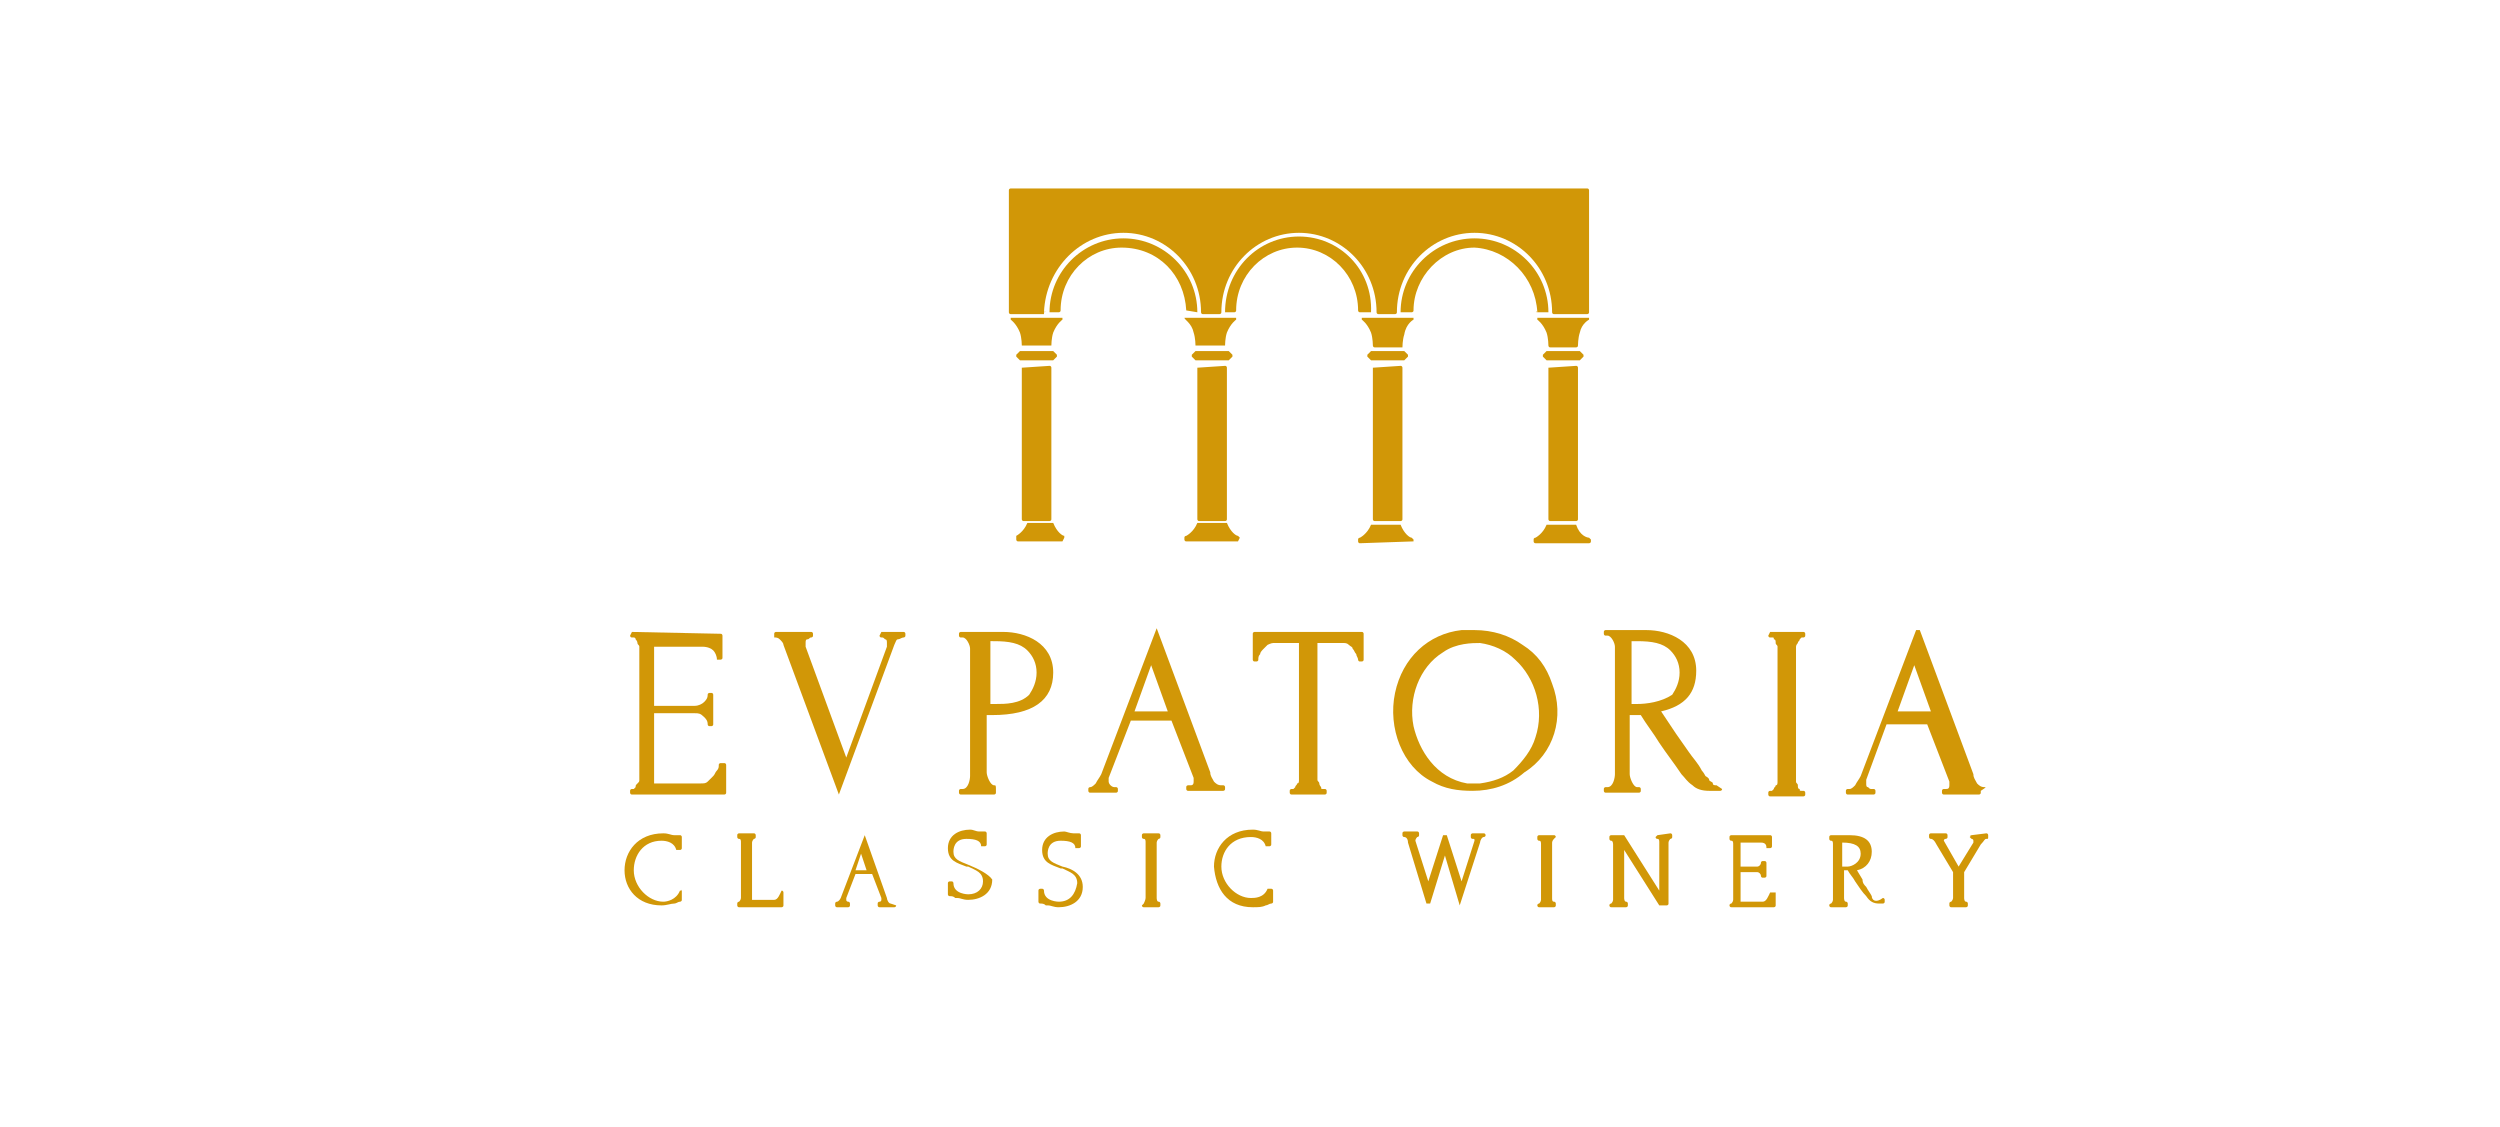 <?xml version="1.0" encoding="utf-8"?>
<!-- Generator: Adobe Illustrator 26.2.1, SVG Export Plug-In . SVG Version: 6.00 Build 0)  -->
<svg version="1.1" id="Layer_3" xmlns="http://www.w3.org/2000/svg" xmlns:xlink="http://www.w3.org/1999/xlink" x="0px" y="0px"
	 viewBox="0 0 135.3 61" style="enable-background:new 0 0 135.3 61;" xml:space="preserve">
<style type="text/css">
	.st0{fill:#D19707;}
</style>
<g>
	<path class="st0" d="M84,37c-0.3-0.9-0.8-1.6-1.6-2.1c-0.7-0.5-1.6-0.8-2.6-0.8c-0.2,0-0.5,0-0.7,0c-1.8,0.2-3.2,1.5-3.6,3.4
		c-0.4,1.9,0.4,4,2,4.8c0.7,0.4,1.4,0.5,2.2,0.5c1,0,2-0.3,2.8-1C84.1,40.8,84.7,38.8,84,37z M83.1,39.9c-0.2,0.7-0.7,1.3-1.2,1.8
		c-0.5,0.4-1.1,0.6-1.8,0.7l0,0c-0.1,0-0.1,0-0.2,0c-0.2,0-0.3,0-0.5,0c-1.7-0.3-2.6-1.8-2.9-3.1c-0.3-1.5,0.3-3.2,1.6-4
		c0.7-0.5,1.6-0.5,2-0.5c0.7,0.1,1.4,0.4,1.9,0.9C83.1,36.7,83.6,38.4,83.1,39.9z"/>
	<path class="st0" d="M34.2,34.2C34.2,34.2,34.1,34.2,34.2,34.2l-0.1,0.2c0,0,0,0.1,0.1,0.1h0.1c0,0,0.1,0,0.1,0.1
		c0,0,0.1,0.1,0.1,0.2c0,0.1,0.1,0.1,0.1,0.2c0,0.1,0,0.1,0,0.2V42c0,0.1,0,0.1,0,0.2s0,0.1-0.1,0.2s-0.1,0.1-0.1,0.2
		c0,0-0.1,0.1-0.1,0.1h-0.1c0,0-0.1,0-0.1,0.1v0.1c0,0,0,0.1,0.1,0.1h5c0,0,0.1,0,0.1-0.1v-1.5c0,0,0-0.1-0.1-0.1H39
		c0,0-0.1,0-0.1,0.1c0,0.1,0,0.2-0.1,0.3s-0.1,0.2-0.2,0.3c-0.1,0.1-0.2,0.2-0.3,0.3c-0.1,0.1-0.2,0.1-0.4,0.1h-2.5v-3.8h2.2
		c0.2,0,0.3,0,0.5,0.2c0.1,0.1,0.2,0.2,0.2,0.4c0,0,0,0.1,0.1,0.1h0.1c0,0,0.1,0,0.1-0.1v-1.6c0,0,0-0.1-0.1-0.1h-0.1
		c0,0-0.1,0-0.1,0.1c0,0.2-0.1,0.3-0.2,0.4s-0.3,0.2-0.5,0.2h-2.2v-3.2h2.6c0.3,0,0.5,0.1,0.6,0.2c0.1,0.1,0.2,0.3,0.2,0.5
		c0,0,0,0,0.1,0h0.1c0,0,0.1,0,0.1-0.1v-1.2c0,0,0-0.1-0.1-0.1L34.2,34.2L34.2,34.2z"/>
	<path class="st0" d="M47.7,34.2C47.7,34.2,47.7,34.2,47.7,34.2l-0.1,0.2c0,0,0,0.1,0.1,0.1c0.1,0,0.1,0,0.2,0.1
		c0.1,0,0.1,0.1,0.1,0.2c0,0,0,0,0,0.1s0,0.1,0,0.1l-2.2,6l-2.2-6c0-0.1,0-0.1,0-0.2c0-0.1,0-0.2,0.1-0.2c0.1,0,0.1-0.1,0.2-0.1
		c0,0,0.1,0,0.1-0.1v-0.1c0,0,0-0.1-0.1-0.1H42c0,0-0.1,0-0.1,0.1v0.1c0,0,0,0.1,0,0.1c0.1,0,0.2,0,0.3,0.1s0.2,0.2,0.2,0.3l3,8.1
		c0,0,0,0,0,0s0,0,0,0l3-8.1c0.1-0.2,0.1-0.3,0.2-0.3s0.2-0.1,0.3-0.1c0,0,0.1,0,0.1-0.1v-0.1c0,0,0-0.1-0.1-0.1L47.7,34.2
		L47.7,34.2z"/>
	<path class="st0" d="M61.2,39h2.2l1.2,3.1c0,0.1,0,0.1,0,0.2c0,0.2-0.1,0.2-0.2,0.2h-0.1c0,0-0.1,0-0.1,0.1v0.1c0,0,0,0.1,0.1,0.1
		h1.9c0,0,0.1,0,0.1-0.1v-0.1c0,0,0-0.1-0.1-0.1h-0.1c-0.2,0-0.3-0.1-0.4-0.2c-0.1-0.2-0.2-0.3-0.2-0.5l-2.9-7.8c0,0,0,0,0,0
		s0,0,0,0l-3,7.9c-0.1,0.2-0.2,0.3-0.3,0.5c-0.1,0.1-0.2,0.2-0.3,0.2H59c0,0-0.1,0-0.1,0.1v0.1c0,0,0,0.1,0.1,0.1h1.4
		c0,0,0.1,0,0.1-0.1v-0.1c0,0,0-0.1-0.1-0.1h-0.1c0,0-0.1,0-0.2-0.1c0,0-0.1-0.1-0.1-0.2c0,0,0-0.1,0-0.2L61.2,39z M62.3,36l0.9,2.5
		h-1.8L62.3,36z"/>
	<path class="st0" d="M72.7,34.8c0.1,0,0.2,0,0.3,0.1c0.1,0.1,0.2,0.1,0.2,0.2c0.1,0.1,0.1,0.2,0.2,0.3c0,0.1,0.1,0.2,0.1,0.3
		c0,0,0,0.1,0.1,0.1h0.1c0,0,0.1,0,0.1-0.1v-1.4c0,0,0-0.1-0.1-0.1h-5.8c0,0-0.1,0-0.1,0.1v1.4c0,0,0,0.1,0.1,0.1H68
		c0,0,0.1,0,0.1-0.1c0-0.1,0-0.2,0.1-0.3c0-0.1,0.1-0.2,0.2-0.3c0.1-0.1,0.2-0.2,0.2-0.2s0.2-0.1,0.3-0.1h1.4v7.2c0,0.1,0,0.1,0,0.2
		c0,0.1,0,0.2-0.1,0.2c0,0.1-0.1,0.1-0.1,0.2c0,0-0.1,0.1-0.1,0.1h-0.1c0,0-0.1,0-0.1,0.1v0.1c0,0,0,0.1,0.1,0.1h1.8
		c0,0,0.1,0,0.1-0.1v-0.1c0,0,0-0.1-0.1-0.1h-0.1c-0.1,0-0.1,0-0.1-0.1c0,0-0.1-0.1-0.1-0.2c0-0.1-0.1-0.1-0.1-0.2
		c0-0.1,0-0.2,0-0.2v-7.2H72.7z"/>
	<path class="st0" d="M95.8,34.2C95.8,34.2,95.7,34.2,95.8,34.2l-0.1,0.2c0,0,0,0.1,0.1,0.1h0.1c0.1,0,0.1,0,0.1,0.1
		c0.1,0,0.1,0.1,0.1,0.2c0,0.1,0.1,0.1,0.1,0.2c0,0.1,0,0.1,0,0.2v6.9c0,0.1,0,0.1,0,0.2c0,0.1,0,0.2-0.1,0.2c0,0.1-0.1,0.1-0.1,0.2
		c0,0-0.1,0.1-0.1,0.1h-0.1c0,0-0.1,0-0.1,0.1v0.1c0,0,0,0.1,0.1,0.1h1.8c0,0,0.1,0,0.1-0.1v-0.1c0,0,0-0.1-0.1-0.1h-0.1
		c-0.1,0-0.1,0-0.1-0.1c-0.1,0-0.1-0.1-0.1-0.2c0-0.1-0.1-0.1-0.1-0.2c0-0.1,0-0.2,0-0.2v-6.9c0,0,0-0.1,0-0.2s0.1-0.2,0.1-0.2
		c0-0.1,0.1-0.1,0.1-0.2c0,0,0.1-0.1,0.1-0.1h0.1c0,0,0.1,0,0.1-0.1v-0.1c0,0,0-0.1-0.1-0.1H95.8z"/>
	<path class="st0" d="M107.4,42.6L107.4,42.6c-0.2,0-0.3-0.1-0.4-0.2c-0.1-0.2-0.2-0.3-0.2-0.5l-2.9-7.8c0,0,0,0-0.1,0
		c0,0,0,0-0.1,0l-3,7.9c-0.1,0.2-0.2,0.3-0.3,0.5c-0.1,0.1-0.2,0.2-0.3,0.2h-0.1c0,0-0.1,0-0.1,0.1v0.1c0,0,0,0.1,0.1,0.1h1.4
		c0,0,0.1,0,0.1-0.1v-0.1c0,0,0-0.1-0.1-0.1h-0.1c-0.1,0-0.1,0-0.2-0.1c-0.1,0-0.1-0.1-0.1-0.2c0,0,0-0.1,0-0.2l1.1-3h2.2l1.2,3.1
		c0,0.1,0,0.1,0,0.2c0,0.2-0.1,0.2-0.2,0.2h-0.1c0,0-0.1,0-0.1,0.1v0.1c0,0,0,0.1,0.1,0.1h1.9c0,0,0.1,0,0.1-0.1v-0.1
		C107.5,42.6,107.5,42.6,107.4,42.6z M102.7,38.5l0.9-2.5l0.9,2.5H102.7z"/>
	<path class="st0" d="M53.8,42.5c-0.2,0-0.4-0.5-0.4-0.7V39c0-0.1,0-0.2,0-0.3h0.3c2.2,0,3.3-0.8,3.3-2.3c0-1.6-1.5-2.2-2.7-2.2H52
		c0,0-0.1,0-0.1,0.1v0.1c0,0,0,0.1,0.1,0.1h0.1c0.2,0,0.4,0.4,0.4,0.6v6.9c0,0.2-0.1,0.7-0.4,0.7H52c0,0-0.1,0-0.1,0.1v0.1
		c0,0,0,0.1,0.1,0.1h1.8c0,0,0.1,0,0.1-0.1v-0.1C53.9,42.5,53.9,42.5,53.8,42.5C53.8,42.5,53.8,42.5,53.8,42.5z M53.8,34.7
		L53.8,34.7c0.8,0,1.4,0.1,1.8,0.5c0.3,0.3,0.5,0.7,0.5,1.2c0,0.5-0.2,0.9-0.4,1.2c-0.5,0.5-1.3,0.5-1.8,0.5h-0.3v-3.4L53.8,34.7
		L53.8,34.7z"/>
	<path class="st0" d="M92.9,42.5c-0.1,0-0.2,0-0.2-0.1s-0.2-0.1-0.2-0.2s-0.2-0.2-0.2-0.2s-0.1-0.2-0.2-0.3c-0.2-0.4-0.5-0.7-0.7-1
		c-0.2-0.3-0.5-0.7-0.7-1l-0.8-1.2c1.3-0.3,1.9-1,1.9-2.2c0-1.6-1.5-2.2-2.7-2.2h-2.2c0,0-0.1,0-0.1,0.1v0.1c0,0,0,0.1,0.1,0.1h0.1
		c0.2,0,0.4,0.4,0.4,0.6v6.9c0,0.2-0.1,0.7-0.4,0.7h-0.1c0,0-0.1,0-0.1,0.1v0.1c0,0,0,0.1,0.1,0.1h1.8c0,0,0.1,0,0.1-0.1v-0.1
		c0,0,0-0.1-0.1-0.1h-0.1c-0.2,0-0.4-0.5-0.4-0.7v-1.8c0-0.4,0-0.7,0-1.1c0-0.1,0-0.2,0-0.3h0.3c0.1,0,0.1,0,0.2,0h0.1
		c0.3,0.5,0.7,1,1,1.5c0.4,0.6,0.8,1.1,1.2,1.7c0.2,0.2,0.3,0.4,0.6,0.6c0.2,0.2,0.5,0.3,0.9,0.3h0.6c0,0,0.1,0,0.1-0.1L92.9,42.5
		C93,42.5,93,42.5,92.9,42.5C93,42.5,92.9,42.5,92.9,42.5z M88.6,38.1h-0.3v-3.4h0.3c0.8,0,1.4,0.1,1.8,0.5c0.3,0.3,0.5,0.7,0.5,1.2
		c0,0.5-0.2,0.9-0.4,1.2C89.9,38,89.1,38.1,88.6,38.1z"/>
	<path class="st0" d="M55.2,18c0.1,0.3,0.1,0.7,0.1,0.7c0,0,0,0,0.1,0h1.4c0,0,0.1,0,0.1,0c0,0,0-0.4,0.1-0.7
		c0.2-0.5,0.5-0.7,0.5-0.7c0,0,0,0,0-0.1c0,0,0,0,0,0h-2.8c0,0,0,0,0,0c0,0,0,0,0,0.1C54.7,17.3,55,17.5,55.2,18z"/>
	<path class="st0" d="M55.3,19.9v8.2c0,0,0,0.1,0.1,0.1h1.4c0,0,0.1,0,0.1-0.1v-8.2c0,0,0-0.1-0.1-0.1L55.3,19.9
		C55.3,19.8,55.3,19.9,55.3,19.9z"/>
	<path class="st0" d="M57,19.5l0.2-0.2c0,0,0,0,0-0.1L57,19c0,0,0,0,0,0h-1.8c0,0,0,0,0,0l-0.2,0.2c0,0,0,0.1,0,0.1l0.2,0.2
		c0,0,0,0,0,0L57,19.5C57,19.6,57,19.6,57,19.5z"/>
	<path class="st0" d="M57.5,29.3C57.5,29.3,57.5,29.3,57.5,29.3l0.1-0.2c0,0,0,0,0-0.1c-0.1,0-0.4-0.2-0.6-0.7c0,0,0,0,0,0h-1.4
		c0,0,0,0,0,0c-0.2,0.5-0.6,0.7-0.6,0.7c0,0,0,0,0,0.1v0.1c0,0,0,0.1,0.1,0.1H57.5z"/>
	<path class="st0" d="M64.1,17.2C64.1,17.2,64.1,17.2,64.1,17.2c0,0.1,0.4,0.3,0.5,0.8c0.1,0.3,0.1,0.7,0.1,0.7c0,0,0,0,0.1,0h1.4
		c0,0,0.1,0,0.1,0c0,0,0-0.4,0.1-0.7c0.2-0.5,0.5-0.7,0.5-0.7c0,0,0,0,0-0.1c0,0,0,0-0.1,0L64.1,17.2C64.2,17.2,64.2,17.2,64.1,17.2
		z"/>
	<path class="st0" d="M64.8,19.9v8.2c0,0,0,0.1,0.1,0.1h1.4c0,0,0.1,0,0.1-0.1v-8.2c0,0,0-0.1-0.1-0.1L64.8,19.9
		C64.8,19.8,64.8,19.9,64.8,19.9z"/>
	<path class="st0" d="M66.5,19.5l0.2-0.2c0,0,0,0,0-0.1L66.5,19c0,0,0,0,0,0h-1.8c0,0,0,0,0,0l-0.2,0.2c0,0,0,0.1,0,0.1l0.2,0.2
		c0,0,0,0,0,0L66.5,19.5C66.5,19.6,66.5,19.6,66.5,19.5z"/>
	<path class="st0" d="M67,29.3C67,29.3,67,29.3,67,29.3l0.1-0.2c0,0,0,0-0.1-0.1c-0.1,0-0.4-0.2-0.6-0.7c0,0,0,0-0.1,0h-1.4
		c0,0,0,0-0.1,0c-0.2,0.5-0.6,0.7-0.6,0.7c0,0-0.1,0-0.1,0.1v0.1c0,0,0,0.1,0.1,0.1H67z"/>
	<path class="st0" d="M76.5,17.3C76.5,17.3,76.5,17.2,76.5,17.3c0-0.1,0-0.1,0-0.1h-2.7c0,0-0.1,0-0.1,0c0,0,0,0,0,0.1
		c0,0,0.3,0.2,0.5,0.7c0.1,0.3,0.1,0.7,0.1,0.7c0,0,0,0.1,0.1,0.1h1.4c0,0,0.1,0,0.1,0c0,0,0-0.4,0.1-0.7
		C76.1,17.5,76.5,17.3,76.5,17.3z"/>
	<path class="st0" d="M74.3,19.9v8.2c0,0,0,0.1,0.1,0.1h1.4c0,0,0.1,0,0.1-0.1v-8.2c0,0,0-0.1-0.1-0.1L74.3,19.9
		C74.3,19.8,74.3,19.9,74.3,19.9z"/>
	<path class="st0" d="M76,19.5l0.2-0.2c0,0,0,0,0-0.1L76,19c0,0,0,0,0,0h-1.8c0,0,0,0,0,0l-0.2,0.2c0,0,0,0.1,0,0.1l0.2,0.2
		c0,0,0,0,0,0L76,19.5C76,19.6,76,19.6,76,19.5z"/>
	<path class="st0" d="M76.5,29.3v-0.1c0,0,0,0-0.1-0.1c-0.1,0-0.4-0.2-0.6-0.7c0,0,0,0-0.1,0h-1.4c0,0,0,0-0.1,0
		c-0.2,0.5-0.6,0.7-0.6,0.7c0,0-0.1,0-0.1,0.1v0.1c0,0,0,0.1,0.1,0.1L76.5,29.3C76.5,29.3,76.5,29.3,76.5,29.3z"/>
	<path class="st0" d="M86,17.3C86,17.3,86,17.2,86,17.3c0-0.1,0-0.1,0-0.1h-2.7c0,0-0.1,0-0.1,0c0,0,0,0,0,0.1c0,0,0.3,0.2,0.5,0.7
		c0.1,0.3,0.1,0.7,0.1,0.7c0,0,0,0.1,0.1,0.1h1.4c0,0,0.1,0,0.1-0.1c0,0,0-0.4,0.1-0.7C85.6,17.5,86,17.3,86,17.3z"/>
	<path class="st0" d="M83.8,19.9v8.2c0,0,0,0.1,0.1,0.1h1.4c0,0,0.1,0,0.1-0.1v-8.2c0,0,0-0.1-0.1-0.1L83.8,19.9
		C83.8,19.8,83.8,19.9,83.8,19.9z"/>
	<path class="st0" d="M85.5,19.5l0.2-0.2c0,0,0,0,0-0.1L85.5,19c0,0,0,0,0,0h-1.8c0,0,0,0,0,0l-0.2,0.2c0,0,0,0.1,0,0.1l0.2,0.2
		c0,0,0,0,0,0L85.5,19.5C85.5,19.6,85.5,19.6,85.5,19.5z"/>
	<path class="st0" d="M85.3,28.4C85.3,28.4,85.3,28.4,85.3,28.4l-1.5,0c0,0,0,0-0.1,0c-0.2,0.5-0.6,0.7-0.6,0.7c0,0-0.1,0-0.1,0.1
		v0.1c0,0,0,0.1,0.1,0.1H86c0,0,0.1,0,0.1-0.1v-0.1c0,0,0,0-0.1-0.1C85.9,29.1,85.5,29,85.3,28.4z"/>
	<path class="st0" d="M64.2,16.8C64.2,16.8,64.2,16.9,64.2,16.8l0.6,0.1c0,0,0,0,0,0s0,0,0,0c0-2.2-1.8-4-4-4s-4,1.8-4,4
		c0,0,0,0,0,0c0,0,0,0,0,0h0.5c0,0,0.1,0,0.1-0.1c0-1.9,1.5-3.4,3.3-3.4C62.7,13.4,64.1,14.9,64.2,16.8z"/>
	<path class="st0" d="M56.5,16.9C56.6,16.9,56.6,16.8,56.5,16.9c0.1-2.4,2-4.3,4.3-4.3s4.2,1.9,4.2,4.3c0,0,0,0.1,0.1,0.1H66
		c0,0,0.1,0,0.1-0.1c0-2.4,1.9-4.3,4.2-4.3c2.3,0,4.2,1.9,4.2,4.3c0,0,0,0.1,0.1,0.1h0.9c0,0,0.1,0,0.1-0.1c0-2.4,1.9-4.3,4.2-4.3
		s4.2,1.9,4.2,4.3c0,0,0,0.1,0.1,0.1h1.8c0,0,0.1,0,0.1-0.1v-6.6c0,0,0-0.1-0.1-0.1H54.7c0,0-0.1,0-0.1,0.1v6.6c0,0,0,0.1,0.1,0.1
		H56.5z"/>
	<path class="st0" d="M70.3,12.8c-2.2,0-4,1.8-4,4.1c0,0,0,0,0,0c0,0,0,0,0,0h0.5c0,0,0.1,0,0.1-0.1c0-1.9,1.5-3.4,3.3-3.4
		s3.3,1.5,3.3,3.4c0,0,0,0.1,0.1,0.1h0.6c0,0,0,0,0,0s0,0,0,0C74.3,14.6,72.5,12.8,70.3,12.8z"/>
	<path class="st0" d="M83.2,16.9h0.6c0,0,0,0,0,0s0,0,0,0c0-2.2-1.8-4-4-4s-4,1.8-4,4c0,0,0,0,0,0c0,0,0,0,0,0h0.6
		c0,0,0.1,0,0.1-0.1c0-1.8,1.5-3.4,3.3-3.4C81.6,13.5,83.1,15,83.2,16.9C83.1,16.8,83.1,16.9,83.2,16.9z"/>
	<path class="st0" d="M36.8,48.2C36.8,48.2,36.8,48.2,36.8,48.2c-0.2,0.5-0.7,0.6-0.9,0.6c-0.8,0-1.6-0.8-1.6-1.7
		c0-0.8,0.5-1.6,1.5-1.6c0.3,0,0.7,0.1,0.8,0.5c0,0,0,0,0.1,0h0.1c0,0,0.1,0,0.1-0.1v-0.6c0,0,0-0.1-0.1-0.1c-0.1,0-0.2,0-0.3,0h0
		c-0.2,0-0.3-0.1-0.6-0.1c-1.4,0-2.1,1-2.1,2c0,1,0.7,1.9,2,1.9c0.3,0,0.5-0.1,0.7-0.1l0,0c0.1,0,0.2-0.1,0.3-0.1c0,0,0.1,0,0.1-0.1
		v-0.6C36.9,48.2,36.9,48.2,36.8,48.2L36.8,48.2L36.8,48.2z"/>
	<path class="st0" d="M42.3,48.2C42.2,48.2,42.2,48.2,42.3,48.2c-0.1,0.2-0.2,0.5-0.4,0.5h-1.2v-3.1c0-0.1,0.1-0.2,0.1-0.2h0
		c0,0,0.1,0,0.1-0.1v-0.1c0,0,0-0.1-0.1-0.1h-0.8c0,0-0.1,0-0.1,0.1v0.1c0,0,0,0.1,0.1,0.1h0c0.1,0,0.1,0.1,0.1,0.2v3
		c0,0.1-0.1,0.2-0.1,0.2h0c0,0-0.1,0-0.1,0.1V49c0,0,0,0.1,0.1,0.1h2.3c0,0,0.1,0,0.1-0.1v-0.7C42.4,48.3,42.4,48.2,42.3,48.2
		L42.3,48.2L42.3,48.2z"/>
	<path class="st0" d="M48.2,48.9c-0.1,0-0.2-0.2-0.2-0.3l0,0l-1.2-3.4c0,0,0,0,0,0s0,0,0,0l-1.3,3.4c-0.1,0.2-0.2,0.2-0.2,0.2h0
		c0,0-0.1,0-0.1,0.1V49c0,0,0,0.1,0.1,0.1h0.6c0,0,0.1,0,0.1-0.1v-0.1c0,0,0-0.1-0.1-0.1h0c0,0-0.1,0-0.1-0.1c0,0,0,0,0-0.1l0.5-1.3
		h0.9l0.5,1.3c0,0,0,0,0,0.1c0,0,0,0.1-0.1,0.1h0c0,0-0.1,0-0.1,0.1V49c0,0,0,0.1,0.1,0.1h0.8c0,0,0.1,0,0.1-0.1L48.2,48.9
		C48.3,48.9,48.3,48.9,48.2,48.9L48.2,48.9L48.2,48.9z M46.3,47.1l0.3-0.9l0.3,0.9H46.3z"/>
	<path class="st0" d="M52.4,46.8L52.4,46.8L52.4,46.8L52.4,46.8L52.4,46.8L52.4,46.8L52.4,46.8c-0.5-0.2-0.8-0.3-0.8-0.7
		c0-0.1,0-0.7,0.7-0.7c0.5,0,0.8,0.1,0.8,0.4c0,0,0,0,0.1,0h0.1c0,0,0.1,0,0.1-0.1v-0.6c0,0,0-0.1-0.1-0.1c-0.1,0-0.2,0-0.3,0
		c-0.2,0-0.3-0.1-0.5-0.1c-0.6,0-1.2,0.3-1.2,1c0,0.7,0.5,0.8,1,1l0.1,0c0.4,0.2,0.8,0.3,0.8,0.8c0,0.4-0.3,0.7-0.8,0.7
		c0,0-0.8,0-0.8-0.6c0,0,0-0.1-0.1-0.1h-0.1c0,0-0.1,0-0.1,0.1v0.6c0,0,0,0.1,0.1,0.1c0.1,0,0.2,0,0.3,0.1c0,0,0.1,0,0.1,0
		c0.2,0,0.3,0.1,0.6,0.1c0.6,0,1.3-0.3,1.3-1.1C53.5,47.3,52.9,47,52.4,46.8z"/>
	<path class="st0" d="M57.3,48.8c0,0-0.8,0-0.8-0.6c0,0,0-0.1-0.1-0.1h-0.1c0,0-0.1,0-0.1,0.1v0.6c0,0,0,0.1,0.1,0.1
		c0.1,0,0.2,0,0.3,0.1c0,0,0.1,0,0.1,0c0.2,0,0.3,0.1,0.6,0.1c0.6,0,1.3-0.3,1.3-1.1c0-0.7-0.6-1-1.1-1.1l0,0l0,0l0,0
		c-0.5-0.2-0.8-0.3-0.8-0.7c0-0.1,0-0.7,0.7-0.7c0.5,0,0.8,0.1,0.8,0.4c0,0,0,0,0.1,0h0.1c0,0,0.1,0,0.1-0.1v-0.6c0,0,0-0.1-0.1-0.1
		c-0.1,0-0.2,0-0.3,0c-0.2,0-0.4-0.1-0.5-0.1c-0.6,0-1.2,0.3-1.2,1c0,0.7,0.5,0.8,1,1l0.1,0c0.4,0.2,0.8,0.3,0.8,0.8
		C58.2,48.4,57.9,48.8,57.3,48.8z"/>
	<path class="st0" d="M61.9,48.9L61.9,48.9C61.8,48.9,61.8,48.9,61.9,48.9L61.8,49c0,0,0,0.1,0.1,0.1h0.8c0,0,0.1,0,0.1-0.1v-0.1
		c0,0,0-0.1-0.1-0.1h0c-0.1,0-0.1-0.2-0.1-0.2v-3c0-0.1,0.1-0.2,0.1-0.2h0c0,0,0.1,0,0.1-0.1v-0.1c0,0,0-0.1-0.1-0.1h-0.8
		c0,0-0.1,0-0.1,0.1v0.1c0,0,0,0.1,0.1,0.1h0c0.1,0,0.1,0.1,0.1,0.2v3C62,48.7,61.9,48.9,61.9,48.9z"/>
	<path class="st0" d="M67.8,49.1c0.3,0,0.5,0,0.7-0.1l0,0c0.1,0,0.2-0.1,0.3-0.1c0,0,0.1,0,0.1-0.1v-0.6c0,0,0-0.1-0.1-0.1h-0.1
		c0,0-0.1,0-0.1,0c-0.2,0.5-0.7,0.5-0.9,0.5c-0.8,0-1.6-0.8-1.6-1.7c0-0.8,0.5-1.6,1.6-1.6c0.3,0,0.7,0.1,0.8,0.5c0,0,0,0,0.1,0h0.1
		c0,0,0.1,0,0.1-0.1v-0.6c0,0,0-0.1-0.1-0.1c-0.1,0-0.2,0-0.3,0h0c-0.2,0-0.3-0.1-0.6-0.1c-1.4,0-2.1,1-2.1,2
		C65.8,48.1,66.4,49.1,67.8,49.1z"/>
	<path class="st0" d="M79,49C79,49,79.1,49,79,49l1.1-3.4c0-0.1,0.1-0.3,0.2-0.3c0,0,0.1,0,0.1-0.1v0c0,0,0-0.1-0.1-0.1h-0.6
		c0,0-0.1,0-0.1,0.1v0.1c0,0,0,0.1,0.1,0.1s0.1,0,0.1,0.1c0,0,0,0,0,0s0,0,0,0l-0.7,2.2l-0.8-2.5c0,0,0,0-0.1,0c0,0-0.1,0-0.1,0
		l-0.8,2.5l-0.7-2.2v0c0,0,0,0,0,0c0-0.1,0.1-0.2,0.1-0.2c0,0,0.1,0,0.1-0.1v-0.1c0,0,0-0.1-0.1-0.1H76c0,0-0.1,0-0.1,0.1v0.1
		c0,0,0,0.1,0.1,0.1c0.1,0,0.2,0.1,0.2,0.3l1,3.3c0,0,0,0,0.1,0c0,0,0.1,0,0.1,0l0.8-2.6L79,49C78.9,49,79,49,79,49z"/>
	<path class="st0" d="M84.1,45.4L84.1,45.4C84.2,45.4,84.2,45.4,84.1,45.4l0.1-0.1c0,0,0-0.1-0.1-0.1h-0.8c0,0-0.1,0-0.1,0.1v0.1
		c0,0,0,0.1,0.1,0.1h0c0.1,0,0.1,0.1,0.1,0.2v3c0,0.1-0.1,0.2-0.1,0.2h0c0,0-0.1,0-0.1,0.1V49c0,0,0,0.1,0.1,0.1h0.8
		c0,0,0.1,0,0.1-0.1v-0.1c0,0,0-0.1-0.1-0.1h0c-0.1,0-0.1-0.1-0.1-0.2v-3C84,45.5,84.1,45.4,84.1,45.4z"/>
	<path class="st0" d="M89.7,45.2C89.7,45.2,89.7,45.3,89.7,45.2l-0.1,0.1c0,0,0,0.1,0.1,0.1h0c0.1,0,0.1,0.1,0.1,0.2v2.6l-1.9-3
		c0,0,0,0-0.1,0h-0.6c0,0-0.1,0-0.1,0.1v0.1c0,0,0,0.1,0.1,0.1h0c0.1,0,0.1,0.2,0.1,0.2v3c0,0.1-0.1,0.2-0.1,0.2h0
		c0,0-0.1,0-0.1,0.1V49c0,0,0,0.1,0.1,0.1H88c0,0,0.1,0,0.1-0.1v-0.1c0,0,0-0.1-0.1-0.1h0c-0.1,0-0.1-0.2-0.1-0.2V46l1.9,3
		c0,0,0,0,0.1,0h0.3c0,0,0.1,0,0.1-0.1v-3.3c0-0.1,0.1-0.2,0.1-0.2h0c0,0,0.1,0,0.1-0.1v-0.1c0,0,0-0.1-0.1-0.1L89.7,45.2L89.7,45.2
		z"/>
	<path class="st0" d="M95.8,48.3C95.8,48.3,95.7,48.3,95.8,48.3c-0.1,0.2-0.2,0.5-0.4,0.5h-1.2v-1.6h0.9c0.1,0,0.2,0.1,0.2,0.2
		c0,0,0,0.1,0.1,0.1h0.1c0,0,0.1,0,0.1-0.1v-0.7c0,0,0-0.1-0.1-0.1h-0.1c0,0-0.1,0-0.1,0.1c0,0.1-0.1,0.2-0.2,0.2h-0.9v-1.3h1.1
		c0.3,0,0.3,0.2,0.3,0.3c0,0,0,0,0.1,0h0.1c0,0,0.1,0,0.1-0.1v-0.5c0,0,0-0.1-0.1-0.1h-2.1c0,0-0.1,0-0.1,0.1v0.1c0,0,0,0.1,0.1,0.1
		h0c0.1,0,0.1,0.1,0.1,0.2v3c0,0.1-0.1,0.2-0.1,0.2h0c0,0-0.1,0-0.1,0.1V49c0,0,0,0.1,0.1,0.1h2.3c0,0,0.1,0,0.1-0.1v-0.7
		C95.9,48.3,95.9,48.3,95.8,48.3L95.8,48.3L95.8,48.3z"/>
	<path class="st0" d="M101.3,48.5c-0.1-0.2-0.2-0.3-0.3-0.5c-0.1-0.1-0.2-0.2-0.2-0.4l-0.3-0.5c0.5-0.1,0.8-0.5,0.8-1
		c0-0.6-0.4-0.9-1.2-0.9h-1c0,0-0.1,0-0.1,0.1v0.1c0,0,0,0.1,0.1,0.1h0c0.1,0,0.1,0.1,0.1,0.2v3c0,0.1-0.1,0.2-0.1,0.2h0
		c0,0-0.1,0-0.1,0.1V49c0,0,0,0.1,0.1,0.1h0.8c0,0,0.1,0,0.1-0.1v-0.1c0,0,0-0.1-0.1-0.1h0c-0.1,0-0.1-0.2-0.1-0.2v-1.5
		c0.1,0,0.1,0,0.2,0c0.1,0.2,0.3,0.4,0.4,0.6c0.2,0.3,0.4,0.6,0.6,0.8c0.2,0.3,0.4,0.4,0.7,0.4h0.2c0,0,0.1,0,0.1-0.1v-0.1
		c0,0,0-0.1-0.1-0.1C101.5,48.9,101.3,48.7,101.3,48.5z M100,46.9c-0.2,0-0.3,0-0.3,0v-1.3h0c0.7,0,1,0.2,1,0.6
		C100.7,46.7,100.2,46.9,100,46.9z"/>
	<path class="st0" d="M106.7,45.2C106.6,45.2,106.6,45.3,106.7,45.2l-0.1,0.1c0,0,0,0,0.1,0.1c0,0,0.1,0,0.1,0.1c0,0,0,0,0,0.1
		l-0.8,1.3l-0.8-1.4c0,0,0,0,0,0c0,0,0-0.1,0.1-0.1c0,0,0.1,0,0.1-0.1v-0.1c0,0,0-0.1-0.1-0.1h-0.8c0,0-0.1,0-0.1,0.1v0.1
		c0,0,0,0.1,0.1,0.1h0c0.1,0,0.2,0.1,0.3,0.3l0.9,1.5v1.4c0,0.1-0.1,0.2-0.1,0.2h0c0,0-0.1,0-0.1,0.1V49c0,0,0,0.1,0.1,0.1h0.8
		c0,0,0.1,0,0.1-0.1v-0.1c0,0,0-0.1-0.1-0.1h0c-0.1,0-0.1-0.2-0.1-0.2v-1.4l0.9-1.5c0.2-0.2,0.2-0.3,0.3-0.3s0.1,0,0.1-0.1v-0.1
		c0,0,0-0.1-0.1-0.1L106.7,45.2L106.7,45.2z"/>
</g>
</svg>
